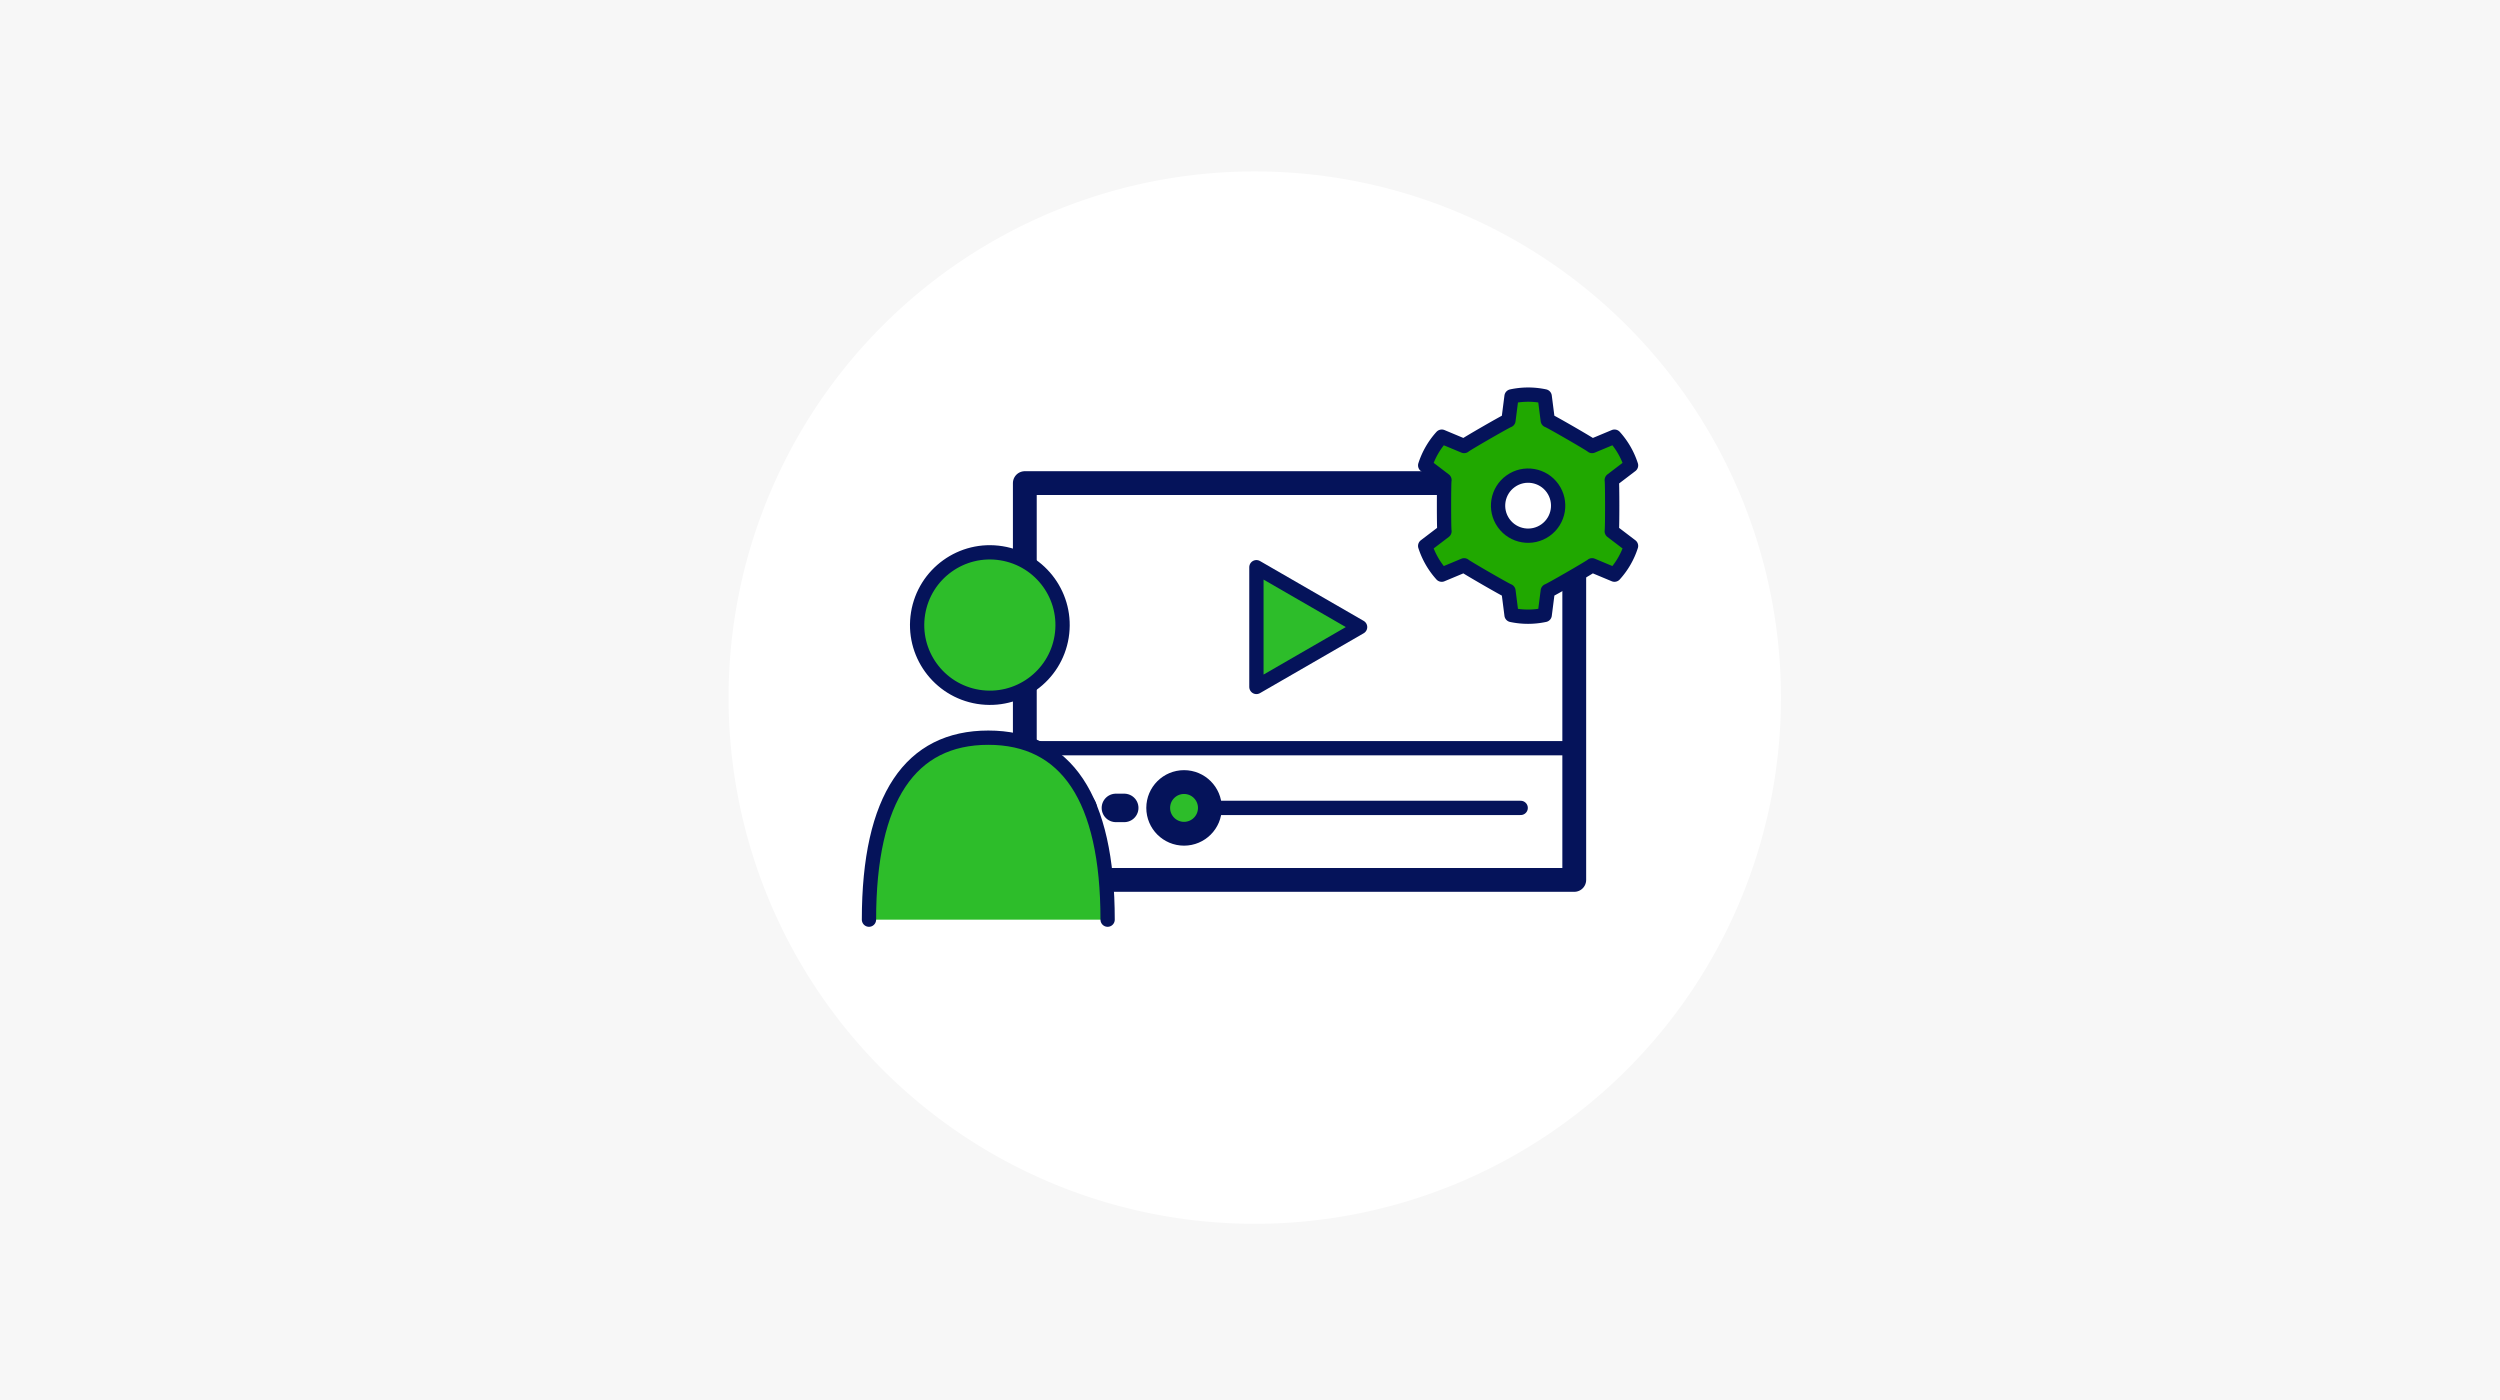 <?xml version="1.0" encoding="UTF-8"?> <svg xmlns="http://www.w3.org/2000/svg" width="524.999" height="293.999" viewBox="0 0 524.999 293.999"><g id="equipmedia_ico9" transform="translate(-2436 -1131)"><rect id="img" width="524.999" height="293.999" transform="translate(2436 1131)" fill="#f7f7f7"></rect><path id="パス_63919" data-name="パス 63919" d="M110.5,0A110.5,110.5,0,1,1,0,110.5,110.5,110.5,0,0,1,110.5,0Z" transform="translate(2589 1166.999)" fill="#fff"></path><g id="グループ_12729" data-name="グループ 12729" transform="translate(94.496 -6020.714)"><g id="グループ_11375" data-name="グループ 11375" transform="translate(-442.592 3913.25)"><rect id="長方形_27088" data-name="長方形 27088" width="115.381" height="83.329" transform="translate(2999.308 3339.917)" fill="none" stroke="#05135a" stroke-linecap="round" stroke-linejoin="round" stroke-width="5"></rect><line id="線_233" data-name="線 233" x2="113.281" transform="translate(3001.408 3395.586)" fill="none" stroke="#05135a" stroke-linecap="round" stroke-linejoin="round" stroke-width="3"></line><line id="線_234" data-name="線 234" x2="70.694" transform="translate(3032.744 3408.124)" fill="none" stroke="#05135a" stroke-linecap="round" stroke-linejoin="round" stroke-width="3"></line><g id="グループ_10829" data-name="グループ 10829" transform="translate(3011.023 3408.124)"><line id="線_235" data-name="線 235" x2="0.421" fill="none" stroke="#05135a" stroke-linecap="round" stroke-linejoin="round" stroke-width="5.98"></line><line id="線_236" data-name="線 236" x2="11.957" transform="translate(7.411)" fill="none" stroke="#05135a" stroke-linecap="round" stroke-linejoin="round" stroke-width="5.98" stroke-dasharray="1.75 16.623"></line><line id="線_237" data-name="線 237" x2="0.421" transform="translate(22.863)" fill="none" stroke="#05135a" stroke-linecap="round" stroke-linejoin="round" stroke-width="5.98"></line></g><circle id="楕円形_632" data-name="楕円形 632" cx="5.427" cy="5.427" r="5.427" transform="translate(3027.318 3402.697)" fill="#2dbd2a" stroke="#05135a" stroke-linecap="round" stroke-linejoin="round" stroke-width="5"></circle><path id="パス_63917" data-name="パス 63917" d="M1909.017,1092.507l-21.777-12.573v25.146Z" transform="translate(1160.701 2277.643)" fill="#2dbd2a" stroke="#05135a" stroke-linecap="round" stroke-linejoin="round" stroke-width="3"></path></g><g id="グループ_12730" data-name="グループ 12730" transform="translate(-319.691 6175.625)"><circle id="楕円形_1002" data-name="楕円形 1002" cx="15.272" cy="15.272" r="15.272" transform="translate(2851.542 1119.979) rotate(-80.783)" fill="#2dbd2a" stroke="#05135a" stroke-linecap="round" stroke-linejoin="round" stroke-width="3"></circle><path id="パス_65155" data-name="パス 65155" d="M447.414,1961.663c0-25.658-8.736-38.216-25.058-38.216S397.3,1936,397.3,1961.663Z" transform="translate(2446.379 -792.445)" fill="#2dbd2a"></path><path id="パス_65156" data-name="パス 65156" d="M447.414,1961.663c0-25.658-8.736-38.216-25.058-38.216S397.3,1936,397.3,1961.663" transform="translate(2446.379 -792.445)" fill="none" stroke="#05135a" stroke-linecap="round" stroke-linejoin="round" stroke-width="3"></path></g><g id="グループ_12729-2" data-name="グループ 12729" transform="translate(1195.557 6696.152)"><path id="パス_64258" data-name="パス 64258" d="M1470.977,543.846l-.646-5.049a16.622,16.622,0,0,0-6.963.008l-.646,5.048c-.419.1-9.015,5.055-9.31,5.372l-4.694-1.963a16.494,16.494,0,0,0-3.481,6.03l4.047,3.083c-.127.414-.124,10.337,0,10.749l-4.048,3.084a16.61,16.61,0,0,0,3.474,6.034l4.7-1.964c.292.314,8.9,5.281,9.314,5.377l.646,5.049a16.618,16.618,0,0,0,6.963-.008l.646-5.047c.419-.1,9.015-5.056,9.31-5.373l4.693,1.963a16.481,16.481,0,0,0,3.481-6.029l-4.047-3.083c.127-.414.124-10.338,0-10.749l4.048-3.084a16.62,16.62,0,0,0-3.474-6.033l-4.7,1.964C1480,548.909,1471.4,543.942,1470.977,543.846Z" fill="#20a800" stroke="#05135a" stroke-linecap="round" stroke-linejoin="round" stroke-width="3"></path><circle id="楕円形_814" data-name="楕円形 814" cx="6.308" cy="6.308" r="6.308" transform="translate(1458.051 560.28) rotate(-35.512)" fill="#fff" stroke="#05135a" stroke-linecap="round" stroke-linejoin="round" stroke-width="3"></circle></g></g></g></svg> 